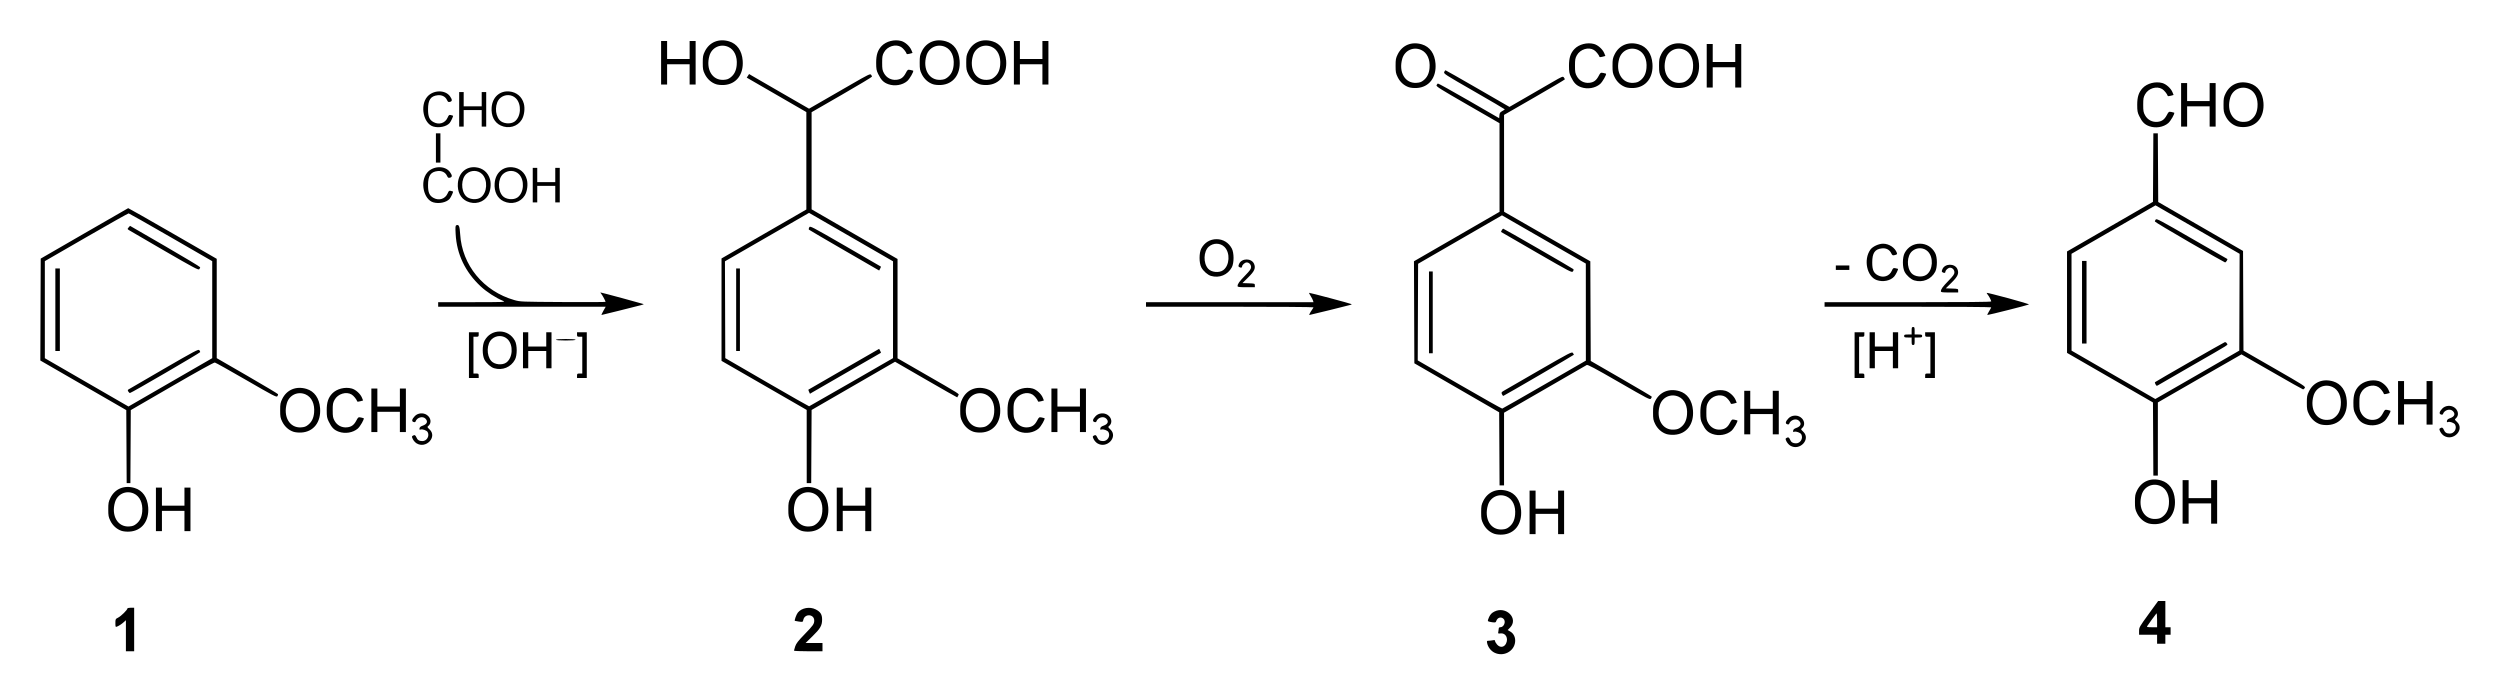 <?xml version="1.0" encoding="UTF-8" standalone="no"?>
<!-- Created with Inkscape (http://www.inkscape.org/) -->
<svg
   xmlns:svg="http://www.w3.org/2000/svg"
   xmlns="http://www.w3.org/2000/svg"
   version="1.0"
   width="620"
   height="172.24"
   id="svg2">
  <defs
     id="defs4" />
  <g
     transform="translate(795.371,-1392.75)"
     id="layer1">
    <path
       d="M -424.755,1554.608 C -425.627,1554.176 -426.353,1553.229 -426.553,1552.261 C -426.667,1551.709 -426.638,1551.656 -426.221,1551.656 C -425.97,1551.656 -425.502,1551.604 -425.182,1551.54 C -424.731,1551.45 -424.6,1551.488 -424.6,1551.712 C -424.6,1551.87 -424.384,1552.258 -424.119,1552.573 C -423.403,1553.424 -422.386,1553.339 -421.894,1552.388 C -421.217,1551.078 -421.946,1549.683 -423.231,1549.833 C -423.871,1549.908 -423.885,1549.895 -423.779,1549.364 C -423.719,1549.063 -423.67,1548.702 -423.67,1548.562 C -423.67,1548.421 -423.502,1548.306 -423.297,1548.306 C -422.36,1548.306 -421.818,1546.83 -422.521,1546.194 C -423.159,1545.616 -424.036,1545.918 -424.32,1546.812 C -424.421,1547.131 -424.55,1547.164 -425.309,1547.066 C -425.79,1547.005 -426.257,1546.887 -426.348,1546.804 C -426.441,1546.719 -426.32,1546.266 -426.069,1545.758 C -425.733,1545.082 -425.418,1544.756 -424.787,1544.431 C -421.88,1542.935 -418.698,1546.15 -420.868,1548.389 L -421.46,1548.999 L -420.787,1549.396 C -419.945,1549.893 -419.501,1550.88 -419.625,1551.98 C -419.892,1554.343 -422.544,1555.702 -424.755,1554.608 z M -764.147,1550.412 L -764.147,1546.561 L -764.659,1547.027 C -765.213,1547.532 -765.91,1547.984 -766.427,1548.174 C -766.712,1548.279 -766.753,1548.167 -766.753,1547.28 C -766.753,1546.293 -766.734,1546.256 -766.046,1545.905 C -765.327,1545.538 -763.774,1544.001 -763.774,1543.656 C -763.774,1543.551 -763.397,1543.466 -762.937,1543.466 L -762.099,1543.466 L -762.099,1548.864 L -762.099,1554.263 L -763.123,1554.263 L -764.147,1554.263 L -764.147,1550.412 z M -598.469,1554.11 C -598.469,1554.025 -598.329,1553.544 -598.157,1553.039 C -597.913,1552.321 -597.413,1551.677 -595.855,1550.074 C -593.685,1547.841 -593.443,1547.496 -593.443,1546.642 C -593.443,1545.022 -595.795,1544.863 -596.145,1546.459 C -596.271,1547.031 -596.273,1547.032 -597.231,1546.903 C -597.758,1546.832 -598.216,1546.75 -598.249,1546.721 C -598.395,1546.588 -597.869,1545.138 -597.506,1544.677 C -596.579,1543.499 -594.542,1543.135 -593.074,1543.884 C -591.887,1544.491 -591.488,1545.128 -591.49,1546.411 C -591.493,1547.892 -591.924,1548.636 -593.894,1550.56 L -595.584,1552.211 L -593.489,1552.213 L -591.395,1552.215 L -591.395,1553.239 L -591.395,1554.263 L -594.932,1554.263 C -596.877,1554.263 -598.469,1554.194 -598.469,1554.11 z M -260.412,1551.284 L -260.412,1550.167 L -262.646,1550.167 L -264.88,1550.167 L -264.88,1549.237 C -264.88,1548.341 -264.794,1548.189 -262.514,1545.049 L -260.148,1541.79 L -259.256,1541.79 L -258.364,1541.79 L -258.364,1545.048 L -258.364,1548.306 L -257.713,1548.306 L -257.061,1548.306 L -257.061,1549.236 L -257.061,1550.167 L -257.713,1550.167 L -258.364,1550.167 L -258.364,1551.284 L -258.364,1552.401 L -259.388,1552.401 L -260.412,1552.401 L -260.412,1551.284 z M -260.412,1546.5 C -260.412,1545.491 -260.482,1544.772 -260.571,1544.871 C -260.772,1545.096 -262.712,1547.763 -262.899,1548.073 C -263.007,1548.25 -262.728,1548.306 -261.726,1548.306 L -260.412,1548.306 L -260.412,1546.5 z M -424.732,1525.15 C -425.917,1524.763 -426.934,1523.854 -427.523,1522.655 C -427.983,1521.717 -428.044,1521.384 -428.044,1519.824 C -428.044,1518.262 -427.983,1517.931 -427.521,1516.989 C -426.4,1514.708 -424.076,1513.749 -421.516,1514.513 C -419.544,1515.102 -418.328,1516.826 -418.141,1519.303 C -417.881,1522.737 -419.736,1525.15 -422.777,1525.335 C -423.465,1525.377 -424.272,1525.3 -424.732,1525.15 z M -421.113,1523.43 C -420.212,1522.713 -419.749,1521.766 -419.624,1520.387 C -419.433,1518.274 -420.219,1516.568 -421.693,1515.899 C -423.618,1515.025 -425.771,1516.008 -426.373,1518.035 C -427.365,1521.375 -425.706,1524.236 -422.881,1524.057 C -422.036,1524.003 -421.668,1523.873 -421.113,1523.43 z M -416.037,1519.824 L -416.037,1514.426 L -415.293,1514.426 L -414.548,1514.426 L -414.548,1516.659 L -414.548,1518.893 L -411.756,1518.893 L -408.963,1518.893 L -408.963,1516.659 L -408.963,1514.426 L -408.219,1514.426 L -407.474,1514.426 L -407.474,1519.824 L -407.474,1525.222 L -408.219,1525.222 L -408.963,1525.222 L -408.963,1522.709 L -408.963,1520.196 L -411.756,1520.196 L -414.548,1520.196 L -414.548,1522.709 L -414.548,1525.222 L -415.293,1525.222 L -416.037,1525.222 L -416.037,1519.824 z M -765.209,1524.406 C -766.394,1524.018 -767.411,1523.109 -768,1521.91 C -768.46,1520.973 -768.521,1520.64 -768.521,1519.079 C -768.521,1517.517 -768.46,1517.186 -767.998,1516.244 C -766.877,1513.963 -764.553,1513.005 -761.993,1513.769 C -760.021,1514.357 -758.805,1516.082 -758.618,1518.559 C -758.358,1521.993 -760.213,1524.406 -763.254,1524.591 C -763.942,1524.632 -764.75,1524.556 -765.209,1524.406 z M -761.59,1522.686 C -760.689,1521.968 -760.226,1521.021 -760.101,1519.643 C -759.91,1517.53 -760.696,1515.823 -762.17,1515.154 C -764.095,1514.28 -766.248,1515.263 -766.85,1517.291 C -767.842,1520.63 -766.183,1523.491 -763.358,1523.312 C -762.513,1523.259 -762.145,1523.128 -761.59,1522.686 z M -596.553,1524.406 C -597.738,1524.018 -598.755,1523.109 -599.343,1521.91 C -599.804,1520.973 -599.865,1520.64 -599.865,1519.079 C -599.865,1517.517 -599.804,1517.186 -599.341,1516.244 C -598.221,1513.963 -595.897,1513.005 -593.337,1513.769 C -591.364,1514.357 -590.149,1516.082 -589.962,1518.559 C -589.702,1521.993 -591.557,1524.406 -594.598,1524.591 C -595.285,1524.632 -596.093,1524.556 -596.553,1524.406 z M -592.934,1522.686 C -592.033,1521.968 -591.57,1521.021 -591.445,1519.643 C -591.254,1517.53 -592.04,1515.823 -593.514,1515.154 C -595.439,1514.28 -597.592,1515.263 -598.194,1517.291 C -599.186,1520.63 -597.527,1523.491 -594.702,1523.312 C -593.857,1523.259 -593.489,1523.128 -592.934,1522.686 z M -756.701,1519.079 L -756.701,1513.681 L -755.956,1513.681 L -755.211,1513.681 L -755.211,1515.915 L -755.211,1518.149 L -752.419,1518.149 L -749.627,1518.149 L -749.627,1515.915 L -749.627,1513.681 L -748.882,1513.681 L -748.137,1513.681 L -748.137,1519.079 L -748.137,1524.478 L -748.882,1524.478 L -749.627,1524.478 L -749.627,1521.965 L -749.627,1519.452 L -752.419,1519.452 L -755.211,1519.452 L -755.211,1521.965 L -755.211,1524.478 L -755.956,1524.478 L -756.701,1524.478 L -756.701,1519.079 z M -587.858,1519.079 L -587.858,1513.681 L -587.114,1513.681 L -586.369,1513.681 L -586.369,1515.915 L -586.369,1518.149 L -583.577,1518.149 L -580.784,1518.149 L -580.784,1515.915 L -580.784,1513.681 L -580.04,1513.681 L -579.295,1513.681 L -579.295,1519.079 L -579.295,1524.478 L -580.04,1524.478 L -580.784,1524.478 L -580.784,1521.965 L -580.784,1519.452 L -583.577,1519.452 L -586.369,1519.452 L -586.369,1521.965 L -586.369,1524.478 L -587.114,1524.478 L -587.858,1524.478 L -587.858,1519.079 z M -262.591,1522.544 C -263.777,1522.157 -264.793,1521.247 -265.382,1520.049 C -265.842,1519.111 -265.904,1518.778 -265.904,1517.218 C -265.904,1515.656 -265.842,1515.325 -265.38,1514.383 C -264.26,1512.101 -261.935,1511.143 -259.375,1511.907 C -257.403,1512.495 -256.188,1514.22 -256,1516.697 C -255.741,1520.131 -257.595,1522.544 -260.636,1522.729 C -261.324,1522.771 -262.132,1522.694 -262.591,1522.544 z M -258.972,1520.824 C -258.072,1520.106 -257.609,1519.16 -257.484,1517.781 C -257.292,1515.668 -258.078,1513.962 -259.553,1513.292 C -261.477,1512.418 -263.63,1513.401 -264.233,1515.429 C -265.224,1518.769 -263.565,1521.63 -260.741,1521.451 C -259.895,1521.397 -259.527,1521.267 -258.972,1520.824 z M -254.083,1517.218 L -254.083,1511.819 L -253.338,1511.819 L -252.593,1511.819 L -252.593,1514.053 L -252.593,1516.287 L -249.801,1516.287 L -247.009,1516.287 L -247.009,1514.053 L -247.009,1511.819 L -246.264,1511.819 L -245.52,1511.819 L -245.52,1517.218 L -245.52,1522.616 L -246.264,1522.616 L -247.009,1522.616 L -247.009,1520.103 L -247.009,1517.59 L -249.801,1517.59 L -252.593,1517.59 L -252.593,1520.103 L -252.593,1522.616 L -253.338,1522.616 L -254.083,1522.616 L -254.083,1517.218 z M -423.528,1504.06 L -423.577,1494.998 L -434.094,1488.922 L -444.612,1482.847 L -444.66,1470.195 L -444.708,1457.543 L -434.096,1451.411 L -423.484,1445.28 L -423.487,1434.291 L -423.491,1423.303 L -431.388,1418.756 C -438.286,1414.784 -439.262,1414.167 -439.109,1413.88 C -439.012,1413.698 -438.865,1413.509 -438.783,1413.458 C -438.701,1413.408 -435.246,1415.323 -431.105,1417.714 L -423.577,1422.062 L -423.521,1421.357 C -423.474,1420.77 -423.357,1420.594 -422.822,1420.306 C -422.469,1420.116 -422.184,1419.917 -422.188,1419.863 C -422.193,1419.81 -425.617,1417.8 -429.798,1415.397 C -437.108,1411.196 -437.393,1411.012 -437.207,1410.603 C -437.1,1410.37 -436.956,1410.179 -436.885,1410.179 C -436.815,1410.179 -433.218,1412.223 -428.891,1414.721 L -421.025,1419.264 L -417.089,1416.99 C -414.923,1415.74 -411.946,1414.018 -410.472,1413.163 C -407.946,1411.698 -407.778,1411.628 -407.54,1411.953 C -407.401,1412.143 -407.288,1412.357 -407.288,1412.43 C -407.288,1412.503 -410.681,1414.516 -414.827,1416.903 L -422.367,1421.244 L -422.36,1433.256 L -422.352,1445.269 L -411.663,1451.412 L -400.973,1457.555 L -400.92,1469.91 L -400.866,1482.265 L -393.327,1486.616 C -389.181,1489.008 -385.766,1491.033 -385.739,1491.115 C -385.711,1491.197 -385.803,1491.42 -385.942,1491.61 C -386.18,1491.935 -386.666,1491.685 -393.878,1487.523 C -399.894,1484.052 -401.628,1483.13 -401.865,1483.274 C -402.032,1483.375 -406.713,1486.078 -412.268,1489.282 L -422.367,1495.106 L -422.367,1504.114 L -422.367,1513.122 L -422.923,1513.122 L -423.48,1513.122 L -423.528,1504.06 z M -412.352,1488.112 L -402.076,1482.183 L -402.082,1470.148 L -402.088,1458.114 L -408.179,1454.619 C -411.528,1452.697 -416.207,1450.006 -418.575,1448.638 L -422.881,1446.152 L -433.281,1452.159 L -443.681,1458.165 L -443.727,1470.146 L -443.773,1482.128 L -433.396,1488.127 C -427.688,1491.427 -422.93,1494.108 -422.823,1494.084 C -422.716,1494.061 -418.004,1491.373 -412.352,1488.112 z M -422.884,1490.519 C -423.074,1490.103 -423.038,1490.025 -422.498,1489.7 C -422.17,1489.502 -418.224,1487.222 -413.73,1484.633 C -406.066,1480.217 -405.544,1479.947 -405.307,1480.271 C -405.168,1480.461 -405.054,1480.668 -405.054,1480.731 C -405.054,1480.822 -422.059,1490.736 -422.545,1490.928 C -422.616,1490.957 -422.769,1490.773 -422.884,1490.519 z M -440.982,1470.214 L -440.982,1460.068 L -440.517,1460.068 L -440.051,1460.068 L -440.051,1470.214 L -440.051,1480.359 L -440.517,1480.359 L -440.982,1480.359 L -440.982,1470.214 z M -414.28,1455.382 C -419.086,1452.609 -423.046,1450.317 -423.08,1450.287 C -423.183,1450.198 -422.736,1449.457 -422.579,1449.457 C -422.399,1449.457 -405.434,1459.242 -405.188,1459.487 C -405.076,1459.6 -405.109,1459.804 -405.277,1460.044 C -405.534,1460.411 -405.816,1460.265 -414.28,1455.382 z M -764.005,1503.511 L -764.054,1494.459 L -774.712,1488.307 L -785.371,1482.155 L -785.323,1469.519 L -785.275,1456.882 L -774.478,1450.645 C -768.54,1447.214 -763.635,1444.392 -763.578,1444.373 C -763.522,1444.354 -758.558,1447.173 -752.549,1450.638 L -741.622,1456.938 L -741.622,1469.255 L -741.622,1481.571 L -734.051,1485.945 C -729.887,1488.35 -726.451,1490.406 -726.416,1490.512 C -726.381,1490.619 -726.458,1490.848 -726.587,1491.022 C -726.8,1491.307 -727.547,1490.918 -734.269,1487.029 C -738.364,1484.659 -741.883,1482.691 -742.087,1482.656 C -742.318,1482.616 -746.354,1484.848 -752.698,1488.524 L -762.937,1494.456 L -762.985,1503.51 L -763.033,1512.564 L -763.495,1512.564 L -763.957,1512.564 L -764.005,1503.511 z M -752.559,1487.241 L -742.739,1481.574 L -742.739,1469.546 L -742.739,1457.518 L -752.993,1451.603 C -758.632,1448.35 -763.344,1445.678 -763.464,1445.665 C -763.583,1445.652 -768.31,1448.312 -773.966,1451.576 L -784.251,1457.511 L -784.251,1469.548 L -784.251,1481.584 L -773.879,1487.574 L -763.507,1493.565 L -762.942,1493.236 C -762.632,1493.056 -757.959,1490.358 -752.559,1487.241 z M -763.54,1489.862 C -763.719,1489.575 -763.718,1489.466 -763.538,1489.35 C -763.413,1489.268 -759.456,1486.968 -754.746,1484.237 C -747.176,1479.849 -746.156,1479.308 -745.95,1479.573 C -745.822,1479.737 -745.719,1479.96 -745.72,1480.069 C -745.723,1480.259 -762.83,1490.225 -763.153,1490.225 C -763.241,1490.225 -763.415,1490.062 -763.54,1489.862 z M -781.645,1469.562 L -781.645,1459.324 L -781.087,1459.324 L -780.528,1459.324 L -780.528,1469.562 L -780.528,1479.801 L -781.087,1479.801 L -781.645,1479.801 L -781.645,1469.562 z M -754.589,1454.947 C -759.212,1452.273 -763.178,1449.963 -763.402,1449.814 C -763.801,1449.549 -763.802,1449.534 -763.467,1449.151 L -763.123,1448.759 L -754.42,1453.798 C -749.634,1456.569 -745.72,1458.925 -745.723,1459.034 C -745.727,1459.142 -745.831,1459.361 -745.956,1459.52 C -746.153,1459.772 -747.277,1459.177 -754.589,1454.947 z M -595.308,1503.489 L -595.312,1494.414 L -605.872,1488.329 L -616.433,1482.244 L -616.433,1469.544 L -616.433,1456.845 L -605.915,1450.775 L -595.397,1444.706 L -595.397,1432.625 L -595.397,1420.544 L -602.788,1416.272 L -610.179,1412.001 L -609.886,1411.554 L -609.594,1411.107 L -609.011,1411.457 C -608.69,1411.649 -605.346,1413.584 -601.578,1415.756 L -594.728,1419.706 L -591.783,1418.012 C -590.163,1417.08 -586.755,1415.114 -584.21,1413.644 C -580.097,1411.267 -579.556,1411.003 -579.351,1411.272 C -579.224,1411.439 -579.121,1411.659 -579.121,1411.761 C -579.121,1411.863 -582.49,1413.888 -586.608,1416.26 L -594.094,1420.573 L -594.094,1432.62 L -594.094,1444.667 L -583.437,1450.821 L -572.78,1456.976 L -572.78,1469.292 L -572.78,1481.609 L -566.683,1485.12 C -556.705,1490.867 -557.481,1490.371 -557.726,1490.841 C -557.842,1491.066 -557.956,1491.272 -557.978,1491.3 C -558.001,1491.327 -561.479,1489.351 -565.708,1486.907 L -573.396,1482.465 L -576.951,1484.517 C -578.906,1485.646 -583.563,1488.336 -587.3,1490.495 L -594.094,1494.419 L -594.143,1503.491 L -594.191,1512.564 L -594.748,1512.564 L -595.304,1512.564 L -595.308,1503.489 z M -584.241,1487.526 L -573.904,1481.569 L -573.9,1469.561 L -573.897,1457.553 L -584.313,1451.545 L -594.729,1445.537 L -605.157,1451.546 L -615.585,1457.555 L -615.544,1469.56 L -615.502,1481.565 L -605.171,1487.553 C -599.488,1490.846 -594.78,1493.528 -594.708,1493.512 C -594.637,1493.496 -589.926,1490.802 -584.241,1487.526 z M -594.724,1489.919 C -594.846,1489.652 -594.922,1489.414 -594.892,1489.391 C -594.863,1489.368 -590.902,1487.079 -586.09,1484.305 L -577.341,1479.26 L -577.094,1479.733 C -576.957,1479.993 -576.873,1480.225 -576.907,1480.249 C -576.941,1480.273 -580.654,1482.412 -585.159,1485.003 C -589.664,1487.594 -593.609,1489.869 -593.926,1490.06 L -594.502,1490.406 L -594.724,1489.919 z M -612.803,1469.562 L -612.803,1459.324 L -612.337,1459.324 L -611.872,1459.324 L -611.872,1469.562 L -611.872,1479.801 L -612.337,1479.801 L -612.803,1479.801 L -612.803,1469.562 z M -585.974,1454.849 C -590.722,1452.103 -594.674,1449.788 -594.757,1449.704 C -594.839,1449.62 -594.805,1449.363 -594.682,1449.135 C -594.462,1448.728 -594.277,1448.823 -585.713,1453.766 C -580.903,1456.542 -576.941,1458.837 -576.907,1458.866 C -576.873,1458.895 -576.957,1459.126 -577.093,1459.379 L -577.34,1459.84 L -585.974,1454.849 z M -261.388,1501.63 L -261.436,1492.558 L -272.091,1486.412 L -282.746,1480.266 L -282.748,1467.69 L -282.751,1455.114 L -272.093,1448.96 L -261.436,1442.805 L -261.387,1434.31 L -261.339,1425.816 L -260.784,1425.816 L -260.23,1425.816 L -260.181,1434.33 L -260.133,1442.845 L -249.615,1448.914 L -239.097,1454.983 L -239.044,1467.345 L -238.991,1479.708 L -231.264,1484.151 C -224.004,1488.325 -223.552,1488.616 -223.778,1488.957 C -223.91,1489.156 -224.102,1489.319 -224.205,1489.32 C -224.307,1489.32 -227.775,1487.366 -231.912,1484.979 C -236.049,1482.592 -239.456,1480.638 -239.485,1480.638 C -239.514,1480.638 -244.191,1483.319 -249.878,1486.595 L -260.219,1492.552 L -260.222,1501.627 L -260.226,1510.702 L -260.783,1510.702 L -261.339,1510.702 L -261.388,1501.63 z M -250.427,1485.709 L -240.028,1479.703 L -239.986,1467.698 L -239.945,1455.694 L -250.373,1449.685 L -260.801,1443.675 L -271.217,1449.683 L -281.634,1455.691 L -281.63,1467.699 L -281.626,1479.708 L -271.252,1485.7 C -265.546,1488.996 -260.866,1491.697 -260.852,1491.704 C -260.838,1491.71 -256.147,1489.012 -250.427,1485.709 z M -260.791,1488.073 C -260.924,1487.824 -260.998,1487.586 -260.955,1487.545 C -260.738,1487.335 -243.909,1477.686 -243.636,1477.615 C -243.445,1477.565 -243.235,1477.685 -243.112,1477.915 C -242.863,1478.382 -241.831,1477.724 -251.756,1483.429 C -256.158,1485.96 -259.938,1488.142 -260.154,1488.278 C -260.507,1488.5 -260.574,1488.478 -260.791,1488.073 z M -279.027,1467.701 L -279.027,1457.462 L -278.469,1457.462 L -277.911,1457.462 L -277.911,1467.701 L -277.911,1477.939 L -278.469,1477.939 L -279.027,1477.939 L -279.027,1467.701 z M -252.355,1452.844 C -257.087,1450.111 -260.962,1447.786 -260.965,1447.678 C -260.968,1447.57 -260.866,1447.346 -260.738,1447.18 C -260.532,1446.914 -259.515,1447.452 -251.849,1451.888 C -247.088,1454.642 -243.118,1456.923 -243.028,1456.955 C -242.816,1457.03 -243.314,1457.838 -243.563,1457.824 C -243.667,1457.818 -247.623,1455.577 -252.355,1452.844 z M -351.398,1503.257 C -351.732,1503.053 -352.147,1502.588 -352.321,1502.223 C -352.597,1501.646 -352.602,1501.536 -352.366,1501.387 C -351.903,1501.094 -351.682,1501.186 -351.439,1501.774 C -351.162,1502.441 -350.75,1502.698 -349.956,1502.698 C -348.859,1502.698 -348.125,1501.445 -348.648,1500.466 C -348.87,1500.051 -349.955,1499.66 -350.406,1499.833 C -350.663,1499.932 -350.717,1499.872 -350.667,1499.541 C -350.623,1499.247 -350.39,1499.05 -349.878,1498.875 C -348.774,1498.498 -348.512,1497.809 -349.208,1497.113 C -349.901,1496.42 -351.322,1496.846 -351.655,1497.846 C -351.71,1498.011 -351.877,1498.049 -352.156,1497.96 C -352.684,1497.793 -352.558,1497.25 -351.812,1496.482 C -351.073,1495.721 -349.746,1495.6 -348.85,1496.212 C -347.822,1496.915 -347.631,1498.212 -348.452,1498.915 C -348.792,1499.206 -348.783,1499.236 -348.168,1499.815 C -346.206,1501.666 -349.045,1504.691 -351.398,1503.257 z M -692.061,1502.698 C -692.395,1502.495 -692.811,1502.029 -692.985,1501.664 C -693.26,1501.087 -693.266,1500.978 -693.029,1500.828 C -692.566,1500.535 -692.345,1500.628 -692.102,1501.216 C -691.826,1501.882 -691.414,1502.139 -690.619,1502.139 C -689.522,1502.139 -688.788,1500.886 -689.311,1499.908 C -689.534,1499.492 -690.618,1499.102 -691.069,1499.275 C -691.326,1499.374 -691.38,1499.313 -691.33,1498.982 C -691.286,1498.688 -691.053,1498.492 -690.541,1498.317 C -689.437,1497.939 -689.175,1497.25 -689.871,1496.555 C -690.564,1495.862 -691.985,1496.288 -692.318,1497.288 C -692.373,1497.452 -692.541,1497.49 -692.819,1497.402 C -693.347,1497.234 -693.221,1496.692 -692.476,1495.924 C -691.736,1495.162 -690.409,1495.042 -689.513,1495.654 C -688.485,1496.356 -688.294,1497.654 -689.115,1498.357 C -689.455,1498.648 -689.446,1498.677 -688.831,1499.257 C -686.869,1501.107 -689.709,1504.132 -692.061,1502.698 z M -523.218,1502.698 C -523.552,1502.495 -523.968,1502.029 -524.142,1501.664 C -524.417,1501.087 -524.423,1500.978 -524.186,1500.828 C -523.724,1500.535 -523.503,1500.628 -523.26,1501.216 C -522.983,1501.882 -522.571,1502.139 -521.777,1502.139 C -520.68,1502.139 -519.945,1500.886 -520.469,1499.908 C -520.691,1499.492 -521.775,1499.102 -522.227,1499.275 C -522.484,1499.374 -522.538,1499.313 -522.488,1498.982 C -522.443,1498.688 -522.21,1498.492 -521.699,1498.317 C -520.595,1497.939 -520.333,1497.25 -521.029,1496.555 C -521.721,1495.862 -523.142,1496.288 -523.476,1497.288 C -523.531,1497.452 -523.698,1497.49 -523.977,1497.402 C -524.505,1497.234 -524.379,1496.692 -523.633,1495.924 C -522.893,1495.162 -521.567,1495.042 -520.671,1495.654 C -519.643,1496.356 -519.452,1497.654 -520.273,1498.357 C -520.613,1498.648 -520.603,1498.677 -519.989,1499.257 C -518.027,1501.107 -520.866,1504.132 -523.218,1502.698 z M -189.257,1500.837 C -189.591,1500.633 -190.007,1500.168 -190.181,1499.803 C -190.456,1499.226 -190.462,1499.116 -190.225,1498.966 C -189.762,1498.674 -189.541,1498.766 -189.298,1499.354 C -189.022,1500.021 -188.61,1500.278 -187.815,1500.278 C -186.719,1500.278 -185.984,1499.024 -186.507,1498.046 C -186.73,1497.631 -187.814,1497.24 -188.265,1497.413 C -188.522,1497.512 -188.576,1497.452 -188.526,1497.121 C -188.482,1496.827 -188.249,1496.63 -187.737,1496.455 C -186.633,1496.078 -186.371,1495.389 -187.067,1494.693 C -187.76,1494 -189.181,1494.426 -189.514,1495.426 C -189.569,1495.591 -189.737,1495.629 -190.015,1495.54 C -190.544,1495.373 -190.418,1494.83 -189.672,1494.062 C -188.932,1493.301 -187.605,1493.18 -186.709,1493.792 C -185.681,1494.495 -185.49,1495.792 -186.311,1496.495 C -186.651,1496.786 -186.642,1496.816 -186.027,1497.395 C -184.065,1499.245 -186.905,1502.271 -189.257,1500.837 z M -382.103,1500.392 C -383.288,1500.004 -384.304,1499.095 -384.893,1497.896 C -385.354,1496.959 -385.415,1496.626 -385.415,1495.065 C -385.415,1493.503 -385.354,1493.172 -384.891,1492.23 C -383.771,1489.949 -381.447,1488.991 -378.887,1489.755 C -376.914,1490.343 -375.699,1492.068 -375.512,1494.545 C -375.252,1497.978 -377.107,1500.392 -380.147,1500.576 C -380.835,1500.618 -381.643,1500.542 -382.103,1500.392 z M -378.483,1498.672 C -377.583,1497.954 -377.12,1497.007 -376.995,1495.629 C -376.803,1493.516 -377.59,1491.81 -379.064,1491.14 C -380.988,1490.266 -383.142,1491.249 -383.744,1493.277 C -384.736,1496.616 -383.077,1499.477 -380.252,1499.298 C -379.406,1499.245 -379.039,1499.114 -378.483,1498.672 z M -370.674,1500.38 C -371.847,1499.962 -372.46,1499.346 -373.183,1497.858 C -373.614,1496.97 -373.681,1496.599 -373.684,1495.065 C -373.687,1493.111 -373.304,1491.936 -372.328,1490.906 C -371.217,1489.736 -369.154,1489.205 -367.477,1489.659 C -366.504,1489.922 -365.334,1490.974 -364.941,1491.939 L -364.661,1492.628 L -365.358,1492.821 C -365.741,1492.927 -366.076,1492.952 -366.102,1492.876 C -366.291,1492.326 -366.989,1491.464 -367.496,1491.155 C -368.842,1490.334 -370.904,1490.969 -371.733,1492.459 C -372.137,1493.188 -372.198,1493.526 -372.198,1495.065 C -372.198,1496.604 -372.137,1496.943 -371.733,1497.671 C -371.111,1498.791 -369.961,1499.404 -368.694,1499.292 C -367.574,1499.193 -366.932,1498.733 -366.334,1497.603 C -365.886,1496.755 -365.844,1496.727 -365.217,1496.841 C -364.859,1496.907 -364.539,1496.986 -364.506,1497.018 C -364.309,1497.212 -365.383,1499.088 -365.987,1499.604 C -367.178,1500.624 -369.1,1500.942 -370.674,1500.38 z M -362.797,1495.065 L -362.797,1489.667 L -362.052,1489.667 L -361.308,1489.667 L -361.308,1491.901 L -361.308,1494.135 L -358.516,1494.135 L -355.723,1494.135 L -355.723,1491.901 L -355.723,1489.667 L -354.979,1489.667 L -354.234,1489.667 L -354.234,1495.065 L -354.234,1500.464 L -354.979,1500.464 L -355.723,1500.464 L -355.723,1497.951 L -355.723,1495.438 L -358.516,1495.438 L -361.308,1495.438 L -361.308,1497.951 L -361.308,1500.464 L -362.052,1500.464 L -362.797,1500.464 L -362.797,1495.065 z M -722.58,1499.833 C -723.765,1499.446 -724.781,1498.537 -725.37,1497.338 C -725.831,1496.4 -725.892,1496.067 -725.892,1494.507 C -725.892,1492.945 -725.831,1492.614 -725.368,1491.672 C -724.248,1489.391 -721.924,1488.432 -719.364,1489.196 C -717.391,1489.785 -716.176,1491.509 -715.989,1493.986 C -715.729,1497.42 -717.584,1499.833 -720.624,1500.018 C -721.312,1500.06 -722.12,1499.983 -722.58,1499.833 z M -718.96,1498.113 C -718.06,1497.396 -717.597,1496.449 -717.472,1495.07 C -717.28,1492.957 -718.067,1491.251 -719.541,1490.582 C -721.465,1489.707 -723.619,1490.691 -724.221,1492.718 C -725.213,1496.058 -723.554,1498.919 -720.729,1498.74 C -719.883,1498.686 -719.516,1498.556 -718.96,1498.113 z M -711.338,1499.822 C -712.51,1499.404 -713.123,1498.787 -713.846,1497.299 C -714.277,1496.412 -714.344,1496.04 -714.347,1494.507 C -714.351,1492.552 -713.968,1491.378 -712.991,1490.348 C -711.88,1489.177 -709.817,1488.647 -708.14,1489.101 C -707.167,1489.363 -705.997,1490.416 -705.605,1491.38 L -705.324,1492.07 L -706.021,1492.263 C -706.404,1492.369 -706.739,1492.393 -706.765,1492.318 C -706.954,1491.767 -707.652,1490.906 -708.159,1490.597 C -709.506,1489.776 -711.568,1490.41 -712.396,1491.901 C -712.801,1492.63 -712.861,1492.968 -712.861,1494.507 C -712.861,1496.046 -712.801,1496.384 -712.396,1497.113 C -711.774,1498.232 -710.624,1498.845 -709.357,1498.734 C -708.237,1498.635 -707.595,1498.175 -706.997,1497.044 C -706.549,1496.197 -706.507,1496.168 -705.88,1496.283 C -705.522,1496.348 -705.202,1496.428 -705.169,1496.46 C -704.972,1496.653 -706.046,1498.529 -706.65,1499.046 C -707.841,1500.065 -709.763,1500.383 -711.338,1499.822 z M -553.923,1499.833 C -555.109,1499.446 -556.125,1498.537 -556.714,1497.338 C -557.174,1496.4 -557.236,1496.067 -557.236,1494.507 C -557.236,1492.945 -557.175,1492.614 -556.712,1491.672 C -555.592,1489.391 -553.268,1488.432 -550.708,1489.196 C -548.735,1489.785 -547.52,1491.509 -547.332,1493.986 C -547.073,1497.42 -548.928,1499.833 -551.968,1500.018 C -552.656,1500.06 -553.464,1499.983 -553.923,1499.833 z M -550.304,1498.113 C -549.404,1497.396 -548.941,1496.449 -548.816,1495.07 C -548.624,1492.957 -549.411,1491.251 -550.885,1490.582 C -552.809,1489.707 -554.963,1490.691 -555.565,1492.718 C -556.557,1496.058 -554.897,1498.919 -552.073,1498.74 C -551.227,1498.686 -550.859,1498.556 -550.304,1498.113 z M -542.495,1499.822 C -543.668,1499.404 -544.281,1498.787 -545.004,1497.299 C -545.435,1496.412 -545.502,1496.04 -545.505,1494.507 C -545.508,1492.552 -545.125,1491.378 -544.148,1490.348 C -543.038,1489.177 -540.975,1488.647 -539.297,1489.101 C -538.325,1489.363 -537.155,1490.416 -536.762,1491.38 L -536.482,1492.07 L -537.179,1492.263 C -537.562,1492.369 -537.897,1492.393 -537.923,1492.318 C -538.112,1491.767 -538.81,1490.906 -539.317,1490.597 C -540.663,1489.776 -542.725,1490.41 -543.553,1491.901 C -543.958,1492.63 -544.019,1492.968 -544.019,1494.507 C -544.019,1496.046 -543.958,1496.384 -543.553,1497.113 C -542.932,1498.232 -541.782,1498.845 -540.514,1498.734 C -539.395,1498.635 -538.753,1498.175 -538.155,1497.044 C -537.707,1496.197 -537.665,1496.168 -537.038,1496.283 C -536.68,1496.348 -536.36,1496.428 -536.327,1496.46 C -536.13,1496.653 -537.204,1498.529 -537.808,1499.046 C -538.998,1500.065 -540.921,1500.383 -542.495,1499.822 z M -703.274,1494.507 L -703.274,1489.108 L -702.529,1489.108 L -701.785,1489.108 L -701.785,1491.342 L -701.785,1493.576 L -698.993,1493.576 L -696.2,1493.576 L -696.2,1491.342 L -696.2,1489.108 L -695.456,1489.108 L -694.711,1489.108 L -694.711,1494.507 L -694.711,1499.905 L -695.456,1499.905 L -696.2,1499.905 L -696.2,1497.392 L -696.2,1494.879 L -698.993,1494.879 L -701.785,1494.879 L -701.785,1497.392 L -701.785,1499.905 L -702.529,1499.905 L -703.274,1499.905 L -703.274,1494.507 z M -534.618,1494.507 L -534.618,1489.108 L -533.873,1489.108 L -533.129,1489.108 L -533.129,1491.342 L -533.129,1493.576 L -530.336,1493.576 L -527.544,1493.576 L -527.544,1491.342 L -527.544,1489.108 L -526.799,1489.108 L -526.055,1489.108 L -526.055,1494.507 L -526.055,1499.905 L -526.799,1499.905 L -527.544,1499.905 L -527.544,1497.392 L -527.544,1494.879 L -530.336,1494.879 L -533.129,1494.879 L -533.129,1497.392 L -533.129,1499.905 L -533.873,1499.905 L -534.618,1499.905 L -534.618,1494.507 z M -219.962,1497.972 C -221.147,1497.584 -222.164,1496.675 -222.752,1495.476 C -223.213,1494.539 -223.274,1494.206 -223.274,1492.645 C -223.274,1491.083 -223.213,1490.752 -222.75,1489.81 C -221.63,1487.529 -219.306,1486.571 -216.746,1487.335 C -214.773,1487.923 -213.558,1489.648 -213.371,1492.125 C -213.111,1495.559 -214.966,1497.972 -218.007,1498.157 C -218.694,1498.198 -219.502,1498.122 -219.962,1497.972 z M -216.343,1496.252 C -215.442,1495.534 -214.979,1494.587 -214.854,1493.209 C -214.662,1491.096 -215.449,1489.389 -216.923,1488.72 C -218.848,1487.846 -221.001,1488.829 -221.603,1490.857 C -222.595,1494.196 -220.936,1497.057 -218.111,1496.878 C -217.266,1496.825 -216.898,1496.694 -216.343,1496.252 z M -208.72,1497.96 C -209.892,1497.542 -210.505,1496.926 -211.228,1495.438 C -211.66,1494.55 -211.726,1494.179 -211.729,1492.645 C -211.733,1490.69 -211.35,1489.516 -210.373,1488.486 C -209.262,1487.316 -207.199,1486.785 -205.522,1487.239 C -204.55,1487.502 -203.379,1488.554 -202.987,1489.519 L -202.706,1490.208 L -203.403,1490.401 C -203.786,1490.507 -204.121,1490.532 -204.147,1490.456 C -204.336,1489.906 -205.034,1489.044 -205.541,1488.735 C -206.888,1487.914 -208.95,1488.549 -209.778,1490.039 C -210.183,1490.768 -210.243,1491.107 -210.243,1492.645 C -210.243,1494.184 -210.183,1494.523 -209.778,1495.252 C -209.156,1496.37 -208.006,1496.984 -206.739,1496.872 C -205.62,1496.773 -204.977,1496.313 -204.379,1495.182 C -203.931,1494.335 -203.89,1494.307 -203.262,1494.421 C -202.904,1494.487 -202.584,1494.566 -202.551,1494.599 C -202.354,1494.792 -203.429,1496.668 -204.032,1497.184 C -205.223,1498.204 -207.145,1498.522 -208.72,1497.96 z M -200.656,1492.645 L -200.656,1487.247 L -199.912,1487.247 L -199.167,1487.247 L -199.167,1489.481 L -199.167,1491.715 L -196.375,1491.715 L -193.582,1491.715 L -193.582,1489.481 L -193.582,1487.247 L -192.838,1487.247 L -192.093,1487.247 L -192.093,1492.645 L -192.093,1498.044 L -192.838,1498.044 L -193.582,1498.044 L -193.582,1495.531 L -193.582,1493.018 L -196.375,1493.018 L -199.167,1493.018 L -199.167,1495.531 L -199.167,1498.044 L -199.912,1498.044 L -200.656,1498.044 L -200.656,1492.645 z M -679.074,1480.824 L -679.074,1475.147 L -677.864,1475.147 L -676.654,1475.147 L -676.654,1475.705 C -676.654,1476.219 -676.706,1476.264 -677.306,1476.264 L -677.957,1476.264 L -677.957,1480.824 L -677.957,1485.385 L -677.306,1485.385 C -676.706,1485.385 -676.654,1485.43 -676.654,1485.944 L -676.654,1486.502 L -677.864,1486.502 L -679.074,1486.502 L -679.074,1480.824 z M -652.268,1485.944 C -652.268,1485.43 -652.216,1485.385 -651.616,1485.385 L -650.965,1485.385 L -650.965,1480.824 L -650.965,1476.264 L -651.616,1476.264 C -652.216,1476.264 -652.268,1476.219 -652.268,1475.705 L -652.268,1475.147 L -651.058,1475.147 L -649.848,1475.147 L -649.848,1480.824 L -649.848,1486.502 L -651.058,1486.502 L -652.268,1486.502 L -652.268,1485.944 z M -335.432,1480.824 L -335.432,1475.147 L -334.222,1475.147 L -333.012,1475.147 L -333.012,1475.705 C -333.012,1476.219 -333.064,1476.264 -333.664,1476.264 L -334.315,1476.264 L -334.315,1480.824 L -334.315,1485.385 L -333.664,1485.385 C -333.064,1485.385 -333.012,1485.43 -333.012,1485.944 L -333.012,1486.502 L -334.222,1486.502 L -335.432,1486.502 L -335.432,1480.824 z M -317.934,1485.944 C -317.934,1485.43 -317.882,1485.385 -317.282,1485.385 L -316.631,1485.385 L -316.631,1480.824 L -316.631,1476.264 L -317.282,1476.264 C -317.882,1476.264 -317.934,1476.219 -317.934,1475.705 L -317.934,1475.147 L -316.724,1475.147 L -315.514,1475.147 L -315.514,1480.824 L -315.514,1486.502 L -316.724,1486.502 L -317.934,1486.502 L -317.934,1485.944 z M -672.838,1484.071 C -673.642,1483.835 -674.738,1482.866 -675.214,1481.97 C -675.801,1480.867 -675.804,1478.368 -675.22,1477.27 C -674.441,1475.805 -673.061,1474.963 -671.442,1474.963 C -669.822,1474.963 -668.443,1475.805 -667.663,1477.27 C -667.085,1478.356 -667.082,1480.87 -667.657,1481.941 C -668.669,1483.826 -670.753,1484.683 -672.838,1484.071 z M -669.799,1482.655 C -668.193,1481.485 -668.015,1478.35 -669.473,1476.892 C -670.509,1475.856 -672.232,1475.825 -673.368,1476.822 C -674.697,1477.989 -674.782,1480.878 -673.529,1482.286 C -672.721,1483.193 -670.799,1483.383 -669.799,1482.655 z M -665.671,1479.614 L -665.671,1475.147 L -665.019,1475.147 L -664.368,1475.147 L -664.368,1476.915 L -664.368,1478.684 L -662.134,1478.684 L -659.9,1478.684 L -659.9,1476.915 L -659.9,1475.147 L -659.249,1475.147 L -658.597,1475.147 L -658.597,1479.614 L -658.597,1484.082 L -659.249,1484.082 L -659.9,1484.082 L -659.9,1481.941 L -659.9,1479.801 L -662.134,1479.801 L -664.368,1479.801 L -664.368,1481.941 L -664.368,1484.082 L -665.019,1484.082 L -665.671,1484.082 L -665.671,1479.614 z M -331.709,1479.614 L -331.709,1475.147 L -331.058,1475.147 L -330.406,1475.147 L -330.406,1476.915 L -330.406,1478.684 L -328.172,1478.684 L -325.938,1478.684 L -325.938,1476.915 L -325.938,1475.147 L -325.287,1475.147 L -324.635,1475.147 L -324.635,1479.614 L -324.635,1484.082 L -325.287,1484.082 L -325.938,1484.082 L -325.938,1481.941 L -325.938,1479.801 L -328.172,1479.801 L -330.406,1479.801 L -330.406,1481.941 L -330.406,1484.082 L -331.058,1484.082 L -331.709,1484.082 L -331.709,1479.614 z M -321.285,1477.381 L -321.285,1476.45 L -322.215,1476.45 C -323.022,1476.45 -323.146,1476.4 -323.146,1476.078 C -323.146,1475.755 -323.022,1475.705 -322.215,1475.705 L -321.285,1475.705 L -321.285,1474.774 C -321.285,1473.968 -321.235,1473.844 -320.912,1473.844 C -320.59,1473.844 -320.54,1473.968 -320.54,1474.774 L -320.54,1475.705 L -319.609,1475.705 C -318.803,1475.705 -318.678,1475.755 -318.678,1476.078 C -318.678,1476.4 -318.803,1476.45 -319.609,1476.45 L -320.54,1476.45 L -320.54,1477.381 C -320.54,1478.187 -320.59,1478.312 -320.912,1478.312 C -321.235,1478.312 -321.285,1478.187 -321.285,1477.381 z M -657.48,1477.008 C -657.48,1476.894 -656.549,1476.822 -655.06,1476.822 C -653.571,1476.822 -652.64,1476.894 -652.64,1477.008 C -652.64,1477.123 -653.571,1477.195 -655.06,1477.195 C -656.549,1477.195 -657.48,1477.123 -657.48,1477.008 z M -645.736,1469.841 L -645.158,1468.818 L -665.932,1468.818 L -686.706,1468.818 L -686.706,1468.259 L -686.706,1467.701 L -678.283,1467.69 C -670.187,1467.68 -669.889,1467.668 -670.617,1467.364 C -672.444,1466.605 -674.7,1465.142 -676.178,1463.759 C -679.998,1460.185 -682.101,1455.785 -682.368,1450.812 C -682.466,1448.972 -682.443,1448.708 -682.171,1448.604 C -681.563,1448.37 -681.368,1448.838 -681.252,1450.807 C -680.799,1458.501 -675.476,1464.981 -667.812,1467.17 C -666.353,1467.586 -666.108,1467.596 -655.758,1467.656 C -649.948,1467.69 -645.194,1467.669 -645.194,1467.609 C -645.194,1467.401 -645.983,1465.931 -646.268,1465.606 C -646.426,1465.427 -646.497,1465.281 -646.427,1465.281 C -646.231,1465.281 -635.802,1468.098 -635.728,1468.17 C -635.692,1468.206 -635.985,1468.319 -636.379,1468.423 C -638.387,1468.949 -646.083,1470.865 -646.19,1470.865 C -646.258,1470.865 -646.054,1470.405 -645.736,1469.841 z M -470.38,1470.167 C -470.15,1469.783 -469.892,1469.389 -469.806,1469.292 C -469.72,1469.195 -469.65,1469.048 -469.65,1468.966 C -469.65,1468.885 -478.99,1468.818 -490.406,1468.818 L -511.162,1468.818 L -511.162,1468.259 L -511.162,1467.701 L -490.394,1467.701 L -469.625,1467.701 L -469.749,1467.282 C -469.817,1467.051 -470.08,1466.541 -470.333,1466.148 C -470.587,1465.754 -470.765,1465.402 -470.728,1465.366 C -470.656,1465.294 -460.302,1468.051 -460.178,1468.175 C -460.136,1468.217 -460.219,1468.288 -460.362,1468.334 C -460.88,1468.5 -470.492,1470.869 -470.642,1470.867 C -470.728,1470.866 -470.609,1470.551 -470.38,1470.167 z M -302.107,1469.991 C -301.802,1469.51 -301.552,1469.05 -301.552,1468.967 C -301.552,1468.885 -310.851,1468.818 -322.215,1468.818 L -342.879,1468.818 L -342.879,1468.259 L -342.879,1467.701 L -322.215,1467.701 C -307.912,1467.701 -301.552,1467.64 -301.552,1467.505 C -301.552,1467.234 -302.097,1466.186 -302.442,1465.791 C -302.6,1465.612 -302.69,1465.426 -302.643,1465.378 C -302.595,1465.331 -300.191,1465.931 -297.299,1466.712 C -294.408,1467.492 -292.109,1468.19 -292.19,1468.262 C -292.335,1468.391 -302.114,1470.865 -302.476,1470.865 C -302.578,1470.865 -302.411,1470.472 -302.107,1469.991 z M -314.025,1464.989 C -314.025,1464.461 -313.623,1463.903 -312.139,1462.371 C -310.979,1461.173 -310.674,1460.744 -310.674,1460.306 C -310.674,1459.672 -311.17,1459.138 -311.759,1459.138 C -312.222,1459.138 -312.908,1459.748 -312.908,1460.161 C -312.908,1460.473 -313.236,1460.521 -313.635,1460.269 C -313.856,1460.129 -313.859,1460.009 -313.656,1459.518 C -313.044,1458.041 -310.543,1458.027 -309.934,1459.498 C -309.495,1460.558 -309.814,1461.295 -311.386,1462.847 L -312.815,1464.257 L -311.279,1464.311 C -309.786,1464.363 -309.743,1464.378 -309.743,1464.823 L -309.743,1465.281 L -311.884,1465.281 C -313.703,1465.281 -314.025,1465.237 -314.025,1464.989 z M -488.452,1463.686 C -488.452,1463.158 -488.05,1462.6 -486.566,1461.068 C -485.406,1459.87 -485.101,1459.44 -485.101,1459.003 C -485.101,1458.369 -485.597,1457.834 -486.186,1457.834 C -486.649,1457.834 -487.335,1458.445 -487.335,1458.858 C -487.335,1459.17 -487.663,1459.218 -488.062,1458.966 C -488.283,1458.826 -488.286,1458.706 -488.083,1458.215 C -487.471,1456.738 -484.97,1456.724 -484.361,1458.195 C -483.922,1459.255 -484.241,1459.992 -485.813,1461.544 L -487.242,1462.954 L -485.706,1463.008 C -484.213,1463.06 -484.17,1463.075 -484.17,1463.52 L -484.17,1463.977 L -486.311,1463.977 C -488.13,1463.977 -488.452,1463.934 -488.452,1463.686 z M -329.941,1462.21 C -332.394,1461.349 -333.275,1457.13 -331.517,1454.662 C -330.972,1453.896 -329.446,1453.184 -328.358,1453.187 C -326.882,1453.19 -325.4,1454.177 -324.95,1455.455 C -324.825,1455.811 -324.89,1455.871 -325.58,1456.036 C -325.992,1456.134 -326.103,1456.059 -326.365,1455.511 C -326.768,1454.665 -327.629,1454.23 -328.666,1454.347 C -330.408,1454.543 -331.054,1455.485 -331.056,1457.834 C -331.058,1459.679 -330.716,1460.462 -329.664,1461.024 C -328.31,1461.749 -326.804,1461.262 -326.207,1459.908 C -325.902,1459.218 -325.832,1459.168 -325.302,1459.268 C -324.987,1459.328 -324.703,1459.398 -324.671,1459.423 C -324.544,1459.525 -325.238,1460.929 -325.622,1461.347 C -326.579,1462.388 -328.398,1462.752 -329.941,1462.21 z M -320.633,1462.291 C -321.437,1462.055 -322.533,1461.086 -323.01,1460.19 C -323.596,1459.087 -323.599,1456.588 -323.015,1455.49 C -322.236,1454.025 -320.856,1453.183 -319.237,1453.183 C -317.618,1453.183 -316.238,1454.025 -315.459,1455.49 C -314.88,1456.576 -314.877,1459.089 -315.452,1460.161 C -316.464,1462.046 -318.548,1462.903 -320.633,1462.291 z M -317.594,1460.874 C -315.988,1459.705 -315.811,1456.57 -317.268,1455.112 C -318.305,1454.076 -320.027,1454.045 -321.163,1455.042 C -322.492,1456.209 -322.577,1459.098 -321.324,1460.506 C -320.517,1461.413 -318.595,1461.603 -317.594,1460.874 z M -495.06,1461.174 C -495.864,1460.938 -496.96,1459.969 -497.437,1459.073 C -498.023,1457.97 -498.026,1455.471 -497.442,1454.373 C -496.663,1452.908 -495.283,1452.066 -493.664,1452.066 C -492.045,1452.066 -490.665,1452.908 -489.885,1454.373 C -489.307,1455.459 -489.304,1457.972 -489.879,1459.044 C -490.891,1460.929 -492.975,1461.786 -495.06,1461.174 z M -492.021,1459.758 C -490.415,1458.588 -490.238,1455.453 -491.695,1453.995 C -492.732,1452.959 -494.454,1452.928 -495.59,1453.925 C -496.919,1455.092 -497.004,1457.981 -495.751,1459.389 C -494.944,1460.296 -493.022,1460.486 -492.021,1459.758 z M -340.086,1459.138 L -340.086,1458.579 L -338.411,1458.579 L -336.735,1458.579 L -336.735,1459.138 L -336.735,1459.696 L -338.411,1459.696 L -340.086,1459.696 L -340.086,1459.138 z M -687.916,1442.93 C -690.337,1442.217 -691.265,1437.79 -689.453,1435.593 C -688.004,1433.835 -684.972,1433.748 -683.774,1435.431 C -683.187,1436.255 -683.18,1436.649 -683.751,1436.806 C -684.177,1436.923 -684.276,1436.862 -684.535,1436.32 C -684.93,1435.49 -685.797,1435.057 -686.828,1435.173 C -688.57,1435.369 -689.215,1436.311 -689.218,1438.66 C -689.22,1440.505 -688.878,1441.288 -687.826,1441.851 C -686.469,1442.576 -684.966,1442.089 -684.366,1440.728 C -684.072,1440.062 -683.976,1439.987 -683.555,1440.088 C -683.292,1440.151 -683.05,1440.223 -683.019,1440.249 C -682.91,1440.338 -683.557,1441.719 -683.875,1442.077 C -684.656,1442.958 -686.501,1443.347 -687.916,1442.93 z M -679.574,1442.675 C -681.157,1441.938 -681.987,1440.274 -681.819,1438.176 C -681.615,1435.638 -679.793,1434.004 -677.423,1434.233 C -675.642,1434.405 -674.305,1435.53 -673.84,1437.246 C -673.509,1438.472 -673.733,1440.213 -674.354,1441.23 C -675.412,1442.965 -677.632,1443.579 -679.574,1442.675 z M -676.128,1441.701 C -674.522,1440.531 -674.345,1437.396 -675.802,1435.938 C -676.839,1434.902 -678.561,1434.871 -679.697,1435.868 C -681.026,1437.035 -681.111,1439.924 -679.858,1441.332 C -679.051,1442.239 -677.129,1442.429 -676.128,1441.701 z M -670.452,1442.675 C -672.035,1441.938 -672.865,1440.274 -672.697,1438.176 C -672.493,1435.638 -670.672,1434.004 -668.302,1434.233 C -666.521,1434.405 -665.183,1435.53 -664.719,1437.246 C -664.387,1438.472 -664.612,1440.213 -665.232,1441.23 C -666.291,1442.965 -668.511,1443.579 -670.452,1442.675 z M -667.007,1441.701 C -665.401,1440.531 -665.223,1437.396 -666.681,1435.938 C -667.717,1434.902 -669.44,1434.871 -670.576,1435.868 C -671.904,1437.035 -671.989,1439.924 -670.736,1441.332 C -669.929,1442.239 -668.007,1442.429 -667.007,1441.701 z M -663.251,1438.66 L -663.251,1434.379 L -662.692,1434.379 L -662.134,1434.379 L -662.134,1436.147 L -662.134,1437.916 L -659.9,1437.916 L -657.666,1437.916 L -657.666,1436.147 L -657.666,1434.379 L -657.108,1434.379 L -656.549,1434.379 L -656.549,1438.66 L -656.549,1442.942 L -657.108,1442.942 L -657.666,1442.942 L -657.666,1440.894 L -657.666,1438.847 L -659.9,1438.847 L -662.134,1438.847 L -662.134,1440.894 L -662.134,1442.942 L -662.692,1442.942 L -663.251,1442.942 L -663.251,1438.66 z M -687.265,1429.446 L -687.265,1425.816 L -686.706,1425.816 L -686.148,1425.816 L -686.148,1429.446 L -686.148,1433.076 L -686.706,1433.076 L -687.265,1433.076 L -687.265,1429.446 z M -687.916,1424.129 C -690.337,1423.416 -691.265,1418.989 -689.453,1416.791 C -688.004,1415.033 -684.972,1414.947 -683.774,1416.629 C -683.187,1417.454 -683.18,1417.847 -683.751,1418.004 C -684.177,1418.121 -684.276,1418.06 -684.535,1417.518 C -684.93,1416.689 -685.797,1416.255 -686.828,1416.371 C -688.57,1416.568 -689.215,1417.509 -689.218,1419.859 C -689.22,1421.703 -688.878,1422.486 -687.826,1423.049 C -686.469,1423.775 -684.966,1423.287 -684.366,1421.926 C -684.072,1421.261 -683.976,1421.185 -683.555,1421.286 C -683.292,1421.349 -683.05,1421.421 -683.019,1421.447 C -682.91,1421.536 -683.557,1422.918 -683.875,1423.276 C -684.656,1424.156 -686.501,1424.545 -687.916,1424.129 z M -671.197,1423.873 C -672.78,1423.136 -673.61,1421.473 -673.442,1419.374 C -673.238,1416.836 -671.416,1415.202 -669.046,1415.431 C -667.265,1415.603 -665.928,1416.728 -665.463,1418.445 C -665.132,1419.67 -665.356,1421.411 -665.977,1422.428 C -667.035,1424.163 -669.255,1424.777 -671.197,1423.873 z M -667.751,1422.899 C -666.145,1421.729 -665.968,1418.594 -667.425,1417.137 C -668.462,1416.1 -670.184,1416.069 -671.32,1417.067 C -672.649,1418.233 -672.734,1421.122 -671.481,1422.53 C -670.674,1423.437 -668.752,1423.627 -667.751,1422.899 z M -262.332,1424.057 C -263.505,1423.639 -264.118,1423.023 -264.841,1421.534 C -265.272,1420.647 -265.339,1420.275 -265.342,1418.742 C -265.345,1416.787 -264.962,1415.612 -263.985,1414.583 C -262.875,1413.412 -260.812,1412.882 -259.134,1413.336 C -258.162,1413.599 -256.992,1414.651 -256.599,1415.615 L -256.319,1416.305 L -257.016,1416.498 C -257.399,1416.604 -257.734,1416.628 -257.76,1416.553 C -257.949,1416.002 -258.647,1415.141 -259.154,1414.832 C -260.5,1414.011 -262.562,1414.645 -263.39,1416.136 C -263.795,1416.865 -263.856,1417.203 -263.856,1418.742 C -263.856,1420.281 -263.795,1420.619 -263.39,1421.348 C -262.769,1422.467 -261.619,1423.08 -260.352,1422.969 C -259.232,1422.87 -258.59,1422.41 -257.992,1421.279 C -257.544,1420.432 -257.502,1420.403 -256.875,1420.518 C -256.517,1420.583 -256.197,1420.663 -256.164,1420.695 C -255.967,1420.889 -257.041,1422.764 -257.645,1423.281 C -258.835,1424.3 -260.758,1424.618 -262.332,1424.057 z M -240.625,1424.068 C -241.81,1423.681 -242.827,1422.772 -243.415,1421.573 C -243.876,1420.635 -243.937,1420.303 -243.937,1418.742 C -243.937,1417.18 -243.876,1416.849 -243.414,1415.907 C -242.293,1413.626 -239.969,1412.667 -237.409,1413.431 C -235.436,1414.02 -234.221,1415.744 -234.034,1418.221 C -233.774,1421.655 -235.629,1424.069 -238.67,1424.253 C -239.358,1424.295 -240.165,1424.218 -240.625,1424.068 z M -237.006,1422.348 C -236.105,1421.63 -235.642,1420.684 -235.517,1419.305 C -235.326,1417.192 -236.112,1415.486 -237.586,1414.816 C -239.511,1413.943 -241.664,1414.926 -242.266,1416.953 C -243.258,1420.293 -241.599,1423.154 -238.774,1422.975 C -237.929,1422.921 -237.561,1422.791 -237.006,1422.348 z M -681.494,1419.859 L -681.494,1415.577 L -680.936,1415.577 L -680.377,1415.577 L -680.377,1417.346 L -680.377,1419.114 L -678.143,1419.114 L -675.909,1419.114 L -675.909,1417.346 L -675.909,1415.577 L -675.351,1415.577 L -674.792,1415.577 L -674.792,1419.859 L -674.792,1424.14 L -675.351,1424.14 L -675.909,1424.14 L -675.909,1422.093 L -675.909,1420.045 L -678.143,1420.045 L -680.377,1420.045 L -680.377,1422.093 L -680.377,1424.14 L -680.936,1424.14 L -681.494,1424.14 L -681.494,1419.859 z M -254.455,1418.742 L -254.455,1413.343 L -253.71,1413.343 L -252.966,1413.343 L -252.966,1415.577 L -252.966,1417.811 L -250.173,1417.811 L -247.381,1417.811 L -247.381,1415.577 L -247.381,1413.343 L -246.637,1413.343 L -245.892,1413.343 L -245.892,1418.742 L -245.892,1424.14 L -246.637,1424.14 L -247.381,1424.14 L -247.381,1421.627 L -247.381,1419.114 L -250.173,1419.114 L -252.966,1419.114 L -252.966,1421.627 L -252.966,1424.14 L -253.71,1424.14 L -254.455,1424.14 L -254.455,1418.742 z M -445.954,1414.388 C -447.139,1414.001 -448.156,1413.092 -448.744,1411.893 C -449.205,1410.955 -449.266,1410.622 -449.266,1409.062 C -449.266,1407.5 -449.205,1407.169 -448.742,1406.227 C -447.622,1403.946 -445.298,1402.987 -442.738,1403.751 C -440.765,1404.34 -439.55,1406.064 -439.363,1408.541 C -439.103,1411.975 -440.958,1414.389 -443.999,1414.573 C -444.686,1414.615 -445.494,1414.538 -445.954,1414.388 z M -442.335,1412.668 C -441.434,1411.95 -440.971,1411.004 -440.846,1409.625 C -440.654,1407.512 -441.441,1405.806 -442.915,1405.137 C -444.84,1404.263 -446.993,1405.246 -447.595,1407.273 C -448.587,1410.613 -446.928,1413.474 -444.103,1413.295 C -443.258,1413.241 -442.89,1413.111 -442.335,1412.668 z M -403.252,1414.377 C -404.424,1413.959 -405.037,1413.342 -405.76,1411.854 C -406.191,1410.966 -406.258,1410.595 -406.261,1409.062 C -406.265,1407.107 -405.882,1405.932 -404.905,1404.903 C -403.794,1403.732 -401.731,1403.202 -400.054,1403.656 C -399.081,1403.918 -397.911,1404.971 -397.519,1405.935 L -397.238,1406.625 L -397.935,1406.818 C -398.318,1406.924 -398.653,1406.948 -398.679,1406.873 C -398.868,1406.322 -399.566,1405.461 -400.073,1405.152 C -401.42,1404.331 -403.482,1404.965 -404.31,1406.456 C -404.715,1407.185 -404.775,1407.523 -404.775,1409.062 C -404.775,1410.601 -404.715,1410.939 -404.31,1411.668 C -403.688,1412.787 -402.538,1413.4 -401.271,1413.289 C -400.151,1413.19 -399.509,1412.73 -398.911,1411.599 C -398.463,1410.752 -398.421,1410.723 -397.794,1410.838 C -397.436,1410.903 -397.116,1410.983 -397.083,1411.015 C -396.886,1411.208 -397.96,1413.084 -398.564,1413.601 C -399.755,1414.62 -401.677,1414.938 -403.252,1414.377 z M -392.155,1414.388 C -393.34,1414.001 -394.357,1413.092 -394.945,1411.893 C -395.406,1410.955 -395.467,1410.622 -395.467,1409.062 C -395.467,1407.5 -395.406,1407.169 -394.943,1406.227 C -393.823,1403.946 -391.499,1402.987 -388.939,1403.751 C -386.966,1404.34 -385.751,1406.064 -385.564,1408.541 C -385.304,1411.975 -387.159,1414.389 -390.2,1414.573 C -390.888,1414.615 -391.695,1414.538 -392.155,1414.388 z M -388.536,1412.668 C -387.635,1411.95 -387.172,1411.004 -387.047,1409.625 C -386.856,1407.512 -387.642,1405.806 -389.116,1405.137 C -391.041,1404.263 -393.194,1405.246 -393.796,1407.273 C -394.788,1410.613 -393.129,1413.474 -390.304,1413.295 C -389.459,1413.241 -389.091,1413.111 -388.536,1412.668 z M -380.613,1414.388 C -381.799,1414.001 -382.815,1413.092 -383.404,1411.893 C -383.864,1410.955 -383.926,1410.622 -383.926,1409.062 C -383.926,1407.5 -383.865,1407.169 -383.402,1406.227 C -382.282,1403.946 -379.958,1402.987 -377.397,1403.751 C -375.425,1404.34 -374.21,1406.064 -374.022,1408.541 C -373.763,1411.975 -375.618,1414.389 -378.658,1414.573 C -379.346,1414.615 -380.154,1414.538 -380.613,1414.388 z M -376.994,1412.668 C -376.094,1411.95 -375.631,1411.004 -375.506,1409.625 C -375.314,1407.512 -376.1,1405.806 -377.575,1405.137 C -379.499,1404.263 -381.653,1405.246 -382.255,1407.273 C -383.246,1410.613 -381.587,1413.474 -378.763,1413.295 C -377.917,1413.241 -377.549,1413.111 -376.994,1412.668 z M -372.105,1409.062 L -372.105,1403.663 L -371.36,1403.663 L -370.616,1403.663 L -370.616,1405.897 L -370.616,1408.131 L -367.823,1408.131 L -365.031,1408.131 L -365.031,1405.897 L -365.031,1403.663 L -364.286,1403.663 L -363.542,1403.663 L -363.542,1409.062 L -363.542,1414.46 L -364.286,1414.46 L -365.031,1414.46 L -365.031,1411.947 L -365.031,1409.434 L -367.823,1409.434 L -370.616,1409.434 L -370.616,1411.947 L -370.616,1414.46 L -371.36,1414.46 L -372.105,1414.46 L -372.105,1409.062 z M -617.774,1413.643 C -618.96,1413.256 -619.976,1412.347 -620.565,1411.148 C -621.025,1410.211 -621.087,1409.878 -621.087,1408.317 C -621.087,1406.755 -621.026,1406.424 -620.563,1405.482 C -619.443,1403.201 -617.119,1402.243 -614.559,1403.006 C -612.586,1403.595 -611.371,1405.32 -611.184,1407.796 C -610.924,1411.23 -612.779,1413.644 -615.819,1413.828 C -616.507,1413.87 -617.315,1413.794 -617.774,1413.643 z M -614.155,1411.924 C -613.255,1411.206 -612.792,1410.259 -612.667,1408.881 C -612.475,1406.767 -613.262,1405.061 -614.736,1404.392 C -616.66,1403.518 -618.814,1404.501 -619.416,1406.528 C -620.408,1409.868 -618.749,1412.729 -615.924,1412.55 C -615.078,1412.496 -614.711,1412.366 -614.155,1411.924 z M -575.072,1413.632 C -576.245,1413.214 -576.858,1412.598 -577.581,1411.11 C -578.012,1410.222 -578.079,1409.851 -578.082,1408.317 C -578.085,1406.362 -577.702,1405.188 -576.725,1404.158 C -575.615,1402.988 -573.552,1402.457 -571.874,1402.911 C -570.902,1403.174 -569.732,1404.226 -569.339,1405.191 L -569.059,1405.88 L -569.756,1406.073 C -570.139,1406.179 -570.474,1406.204 -570.5,1406.128 C -570.689,1405.578 -571.387,1404.716 -571.894,1404.407 C -573.24,1403.586 -575.302,1404.221 -576.13,1405.711 C -576.535,1406.44 -576.596,1406.778 -576.596,1408.317 C -576.596,1409.856 -576.535,1410.195 -576.13,1410.923 C -575.509,1412.042 -574.359,1412.656 -573.092,1412.544 C -571.972,1412.445 -571.33,1411.985 -570.732,1410.854 C -570.284,1410.007 -570.242,1409.979 -569.615,1410.093 C -569.257,1410.159 -568.937,1410.238 -568.904,1410.27 C -568.707,1410.464 -569.781,1412.34 -570.385,1412.856 C -571.575,1413.876 -573.498,1414.194 -575.072,1413.632 z M -563.976,1413.643 C -565.161,1413.256 -566.178,1412.347 -566.766,1411.148 C -567.227,1410.211 -567.288,1409.878 -567.288,1408.317 C -567.288,1406.755 -567.227,1406.424 -566.764,1405.482 C -565.644,1403.201 -563.32,1402.243 -560.76,1403.006 C -558.787,1403.595 -557.572,1405.32 -557.385,1407.796 C -557.125,1411.23 -558.98,1413.644 -562.021,1413.828 C -562.708,1413.87 -563.516,1413.794 -563.976,1413.643 z M -560.357,1411.924 C -559.456,1411.206 -558.993,1410.259 -558.868,1408.881 C -558.676,1406.767 -559.463,1405.061 -560.937,1404.392 C -562.862,1403.518 -565.015,1404.501 -565.617,1406.528 C -566.609,1409.868 -564.95,1412.729 -562.125,1412.55 C -561.28,1412.496 -560.912,1412.366 -560.357,1411.924 z M -552.434,1413.643 C -553.619,1413.256 -554.636,1412.347 -555.225,1411.148 C -555.685,1410.211 -555.746,1409.878 -555.746,1408.317 C -555.746,1406.755 -555.685,1406.424 -555.223,1405.482 C -554.103,1403.201 -551.778,1402.243 -549.218,1403.006 C -547.246,1403.595 -546.031,1405.32 -545.843,1407.796 C -545.584,1411.23 -547.438,1413.644 -550.479,1413.828 C -551.167,1413.87 -551.975,1413.794 -552.434,1413.643 z M -548.815,1411.924 C -547.915,1411.206 -547.451,1410.259 -547.326,1408.881 C -547.135,1406.767 -547.921,1405.061 -549.396,1404.392 C -551.32,1403.518 -553.473,1404.501 -554.075,1406.528 C -555.067,1409.868 -553.408,1412.729 -550.584,1412.55 C -549.738,1412.496 -549.37,1412.366 -548.815,1411.924 z M -631.418,1408.317 L -631.418,1402.919 L -630.674,1402.919 L -629.929,1402.919 L -629.929,1405.153 L -629.929,1407.387 L -627.137,1407.387 L -624.344,1407.387 L -624.344,1405.153 L -624.344,1402.919 L -623.6,1402.919 L -622.855,1402.919 L -622.855,1408.317 L -622.855,1413.716 L -623.6,1413.716 L -624.344,1413.716 L -624.344,1411.203 L -624.344,1408.69 L -627.137,1408.69 L -629.929,1408.69 L -629.929,1411.203 L -629.929,1413.716 L -630.674,1413.716 L -631.418,1413.716 L -631.418,1408.317 z M -543.926,1408.317 L -543.926,1402.919 L -543.181,1402.919 L -542.436,1402.919 L -542.436,1405.153 L -542.436,1407.387 L -539.644,1407.387 L -536.852,1407.387 L -536.852,1405.153 L -536.852,1402.919 L -536.107,1402.919 L -535.363,1402.919 L -535.363,1408.317 L -535.363,1413.716 L -536.107,1413.716 L -536.852,1413.716 L -536.852,1411.203 L -536.852,1408.69 L -539.644,1408.69 L -542.436,1408.69 L -542.436,1411.203 L -542.436,1413.716 L -543.181,1413.716 L -543.926,1413.716 L -543.926,1408.317 z"
       id="path2453"
       style="fill:#000000" />
  </g>
</svg>
